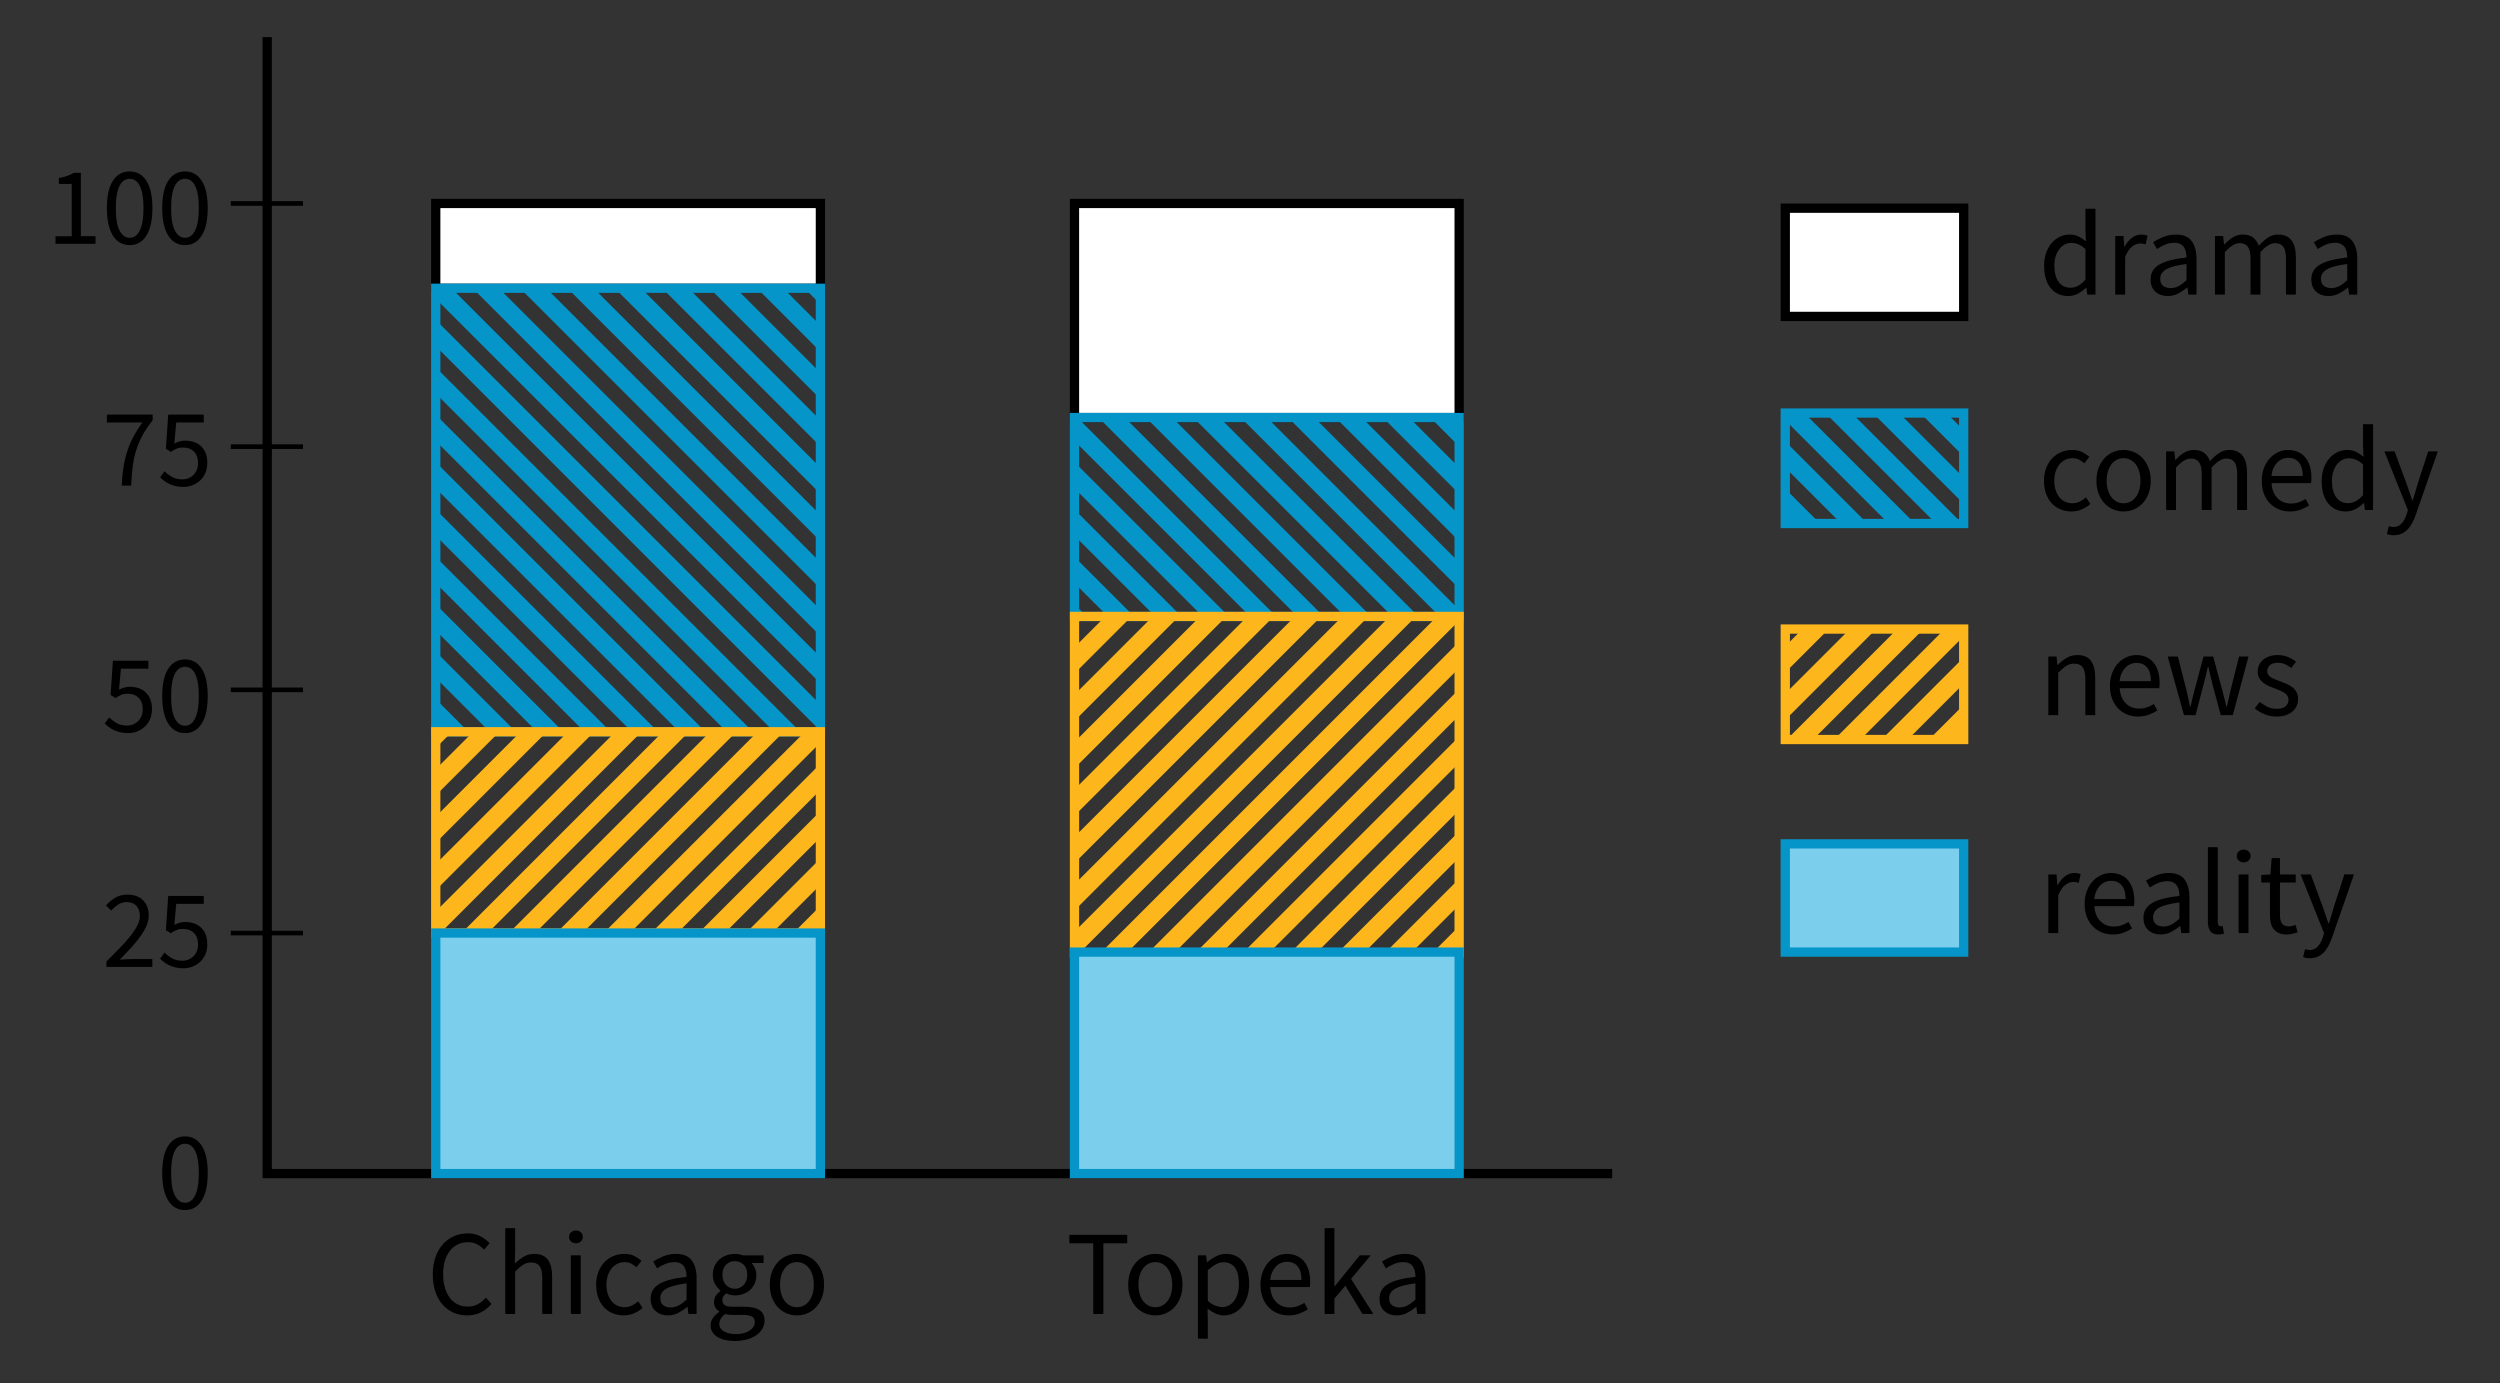 <?xml version="1.0" encoding="utf-8"?>
<!-- Generator: Adobe Illustrator 23.0.3, SVG Export Plug-In . SVG Version: 6.00 Build 0)  -->
<svg version="1.1" xmlns="http://www.w3.org/2000/svg" xmlns:xlink="http://www.w3.org/1999/xlink" x="0px" y="0px"
	 viewBox="0 0 269.52 149.12" style="enable-background:new 0 0 269.52 149.12;" xml:space="preserve">
<rect x="0" y="0" width="269.52" height="149.12" fill="#333333" stroke="none"/>
<style type="text/css">
	.st0{clip-path:url(#SVGID_2_);}
	.st1{fill:none;stroke:#0695C8;stroke-width:2;stroke-miterlimit:10;}
	.st2{fill:#FFFFFF;stroke:#000000;stroke-miterlimit:10;}
	.st3{fill:none;stroke:#0695C8;stroke-miterlimit:10;}
	.st4{clip-path:url(#SVGID_4_);}
	.st5{fill:none;stroke:#000000;stroke-miterlimit:10;}
	.st6{fill:none;stroke:#000000;stroke-width:0.5;stroke-miterlimit:10;}
	.st7{clip-path:url(#SVGID_6_);}
	.st8{clip-path:url(#SVGID_8_);}
	.st9{fill:none;stroke:#FDB71C;stroke-width:2;stroke-miterlimit:10;}
	.st10{clip-path:url(#SVGID_8_);fill:none;}
	.st11{fill:none;stroke:#FDB71C;stroke-miterlimit:10;}
	.st12{fill:#7BCEEC;stroke:#0695C8;stroke-miterlimit:10;}
	.st13{clip-path:url(#SVGID_10_);}
	.st14{clip-path:url(#SVGID_10_);fill:none;}
	.st15{clip-path:url(#SVGID_12_);}
</style>
<g id="Artwork">
	<g>
		<defs>
			<rect id="SVGID_1_" x="192.467" y="44.771" width="19.234" height="11.667"/>
		</defs>
		<clipPath id="SVGID_2_">
			<use xlink:href="#SVGID_1_"  style="overflow:visible;"/>
		</clipPath>
		<g class="st0">
			<line class="st1" x1="217.183" y1="53.278" x2="159.022" y2="-4.883"/>
			<line class="st1" x1="217.183" y1="58.388" x2="159.022" y2="0.227"/>
			<line class="st1" x1="217.183" y1="63.498" x2="159.022" y2="5.337"/>
			<line class="st1" x1="217.183" y1="68.607" x2="159.022" y2="10.446"/>
			<line class="st1" x1="217.183" y1="73.717" x2="159.022" y2="15.556"/>
			<line class="st1" x1="217.183" y1="78.827" x2="159.022" y2="20.666"/>
			<line class="st1" x1="217.183" y1="83.936" x2="159.022" y2="25.775"/>
			<line class="st1" x1="217.183" y1="89.046" x2="159.022" y2="30.885"/>
			<line class="st1" x1="217.183" y1="94.156" x2="159.022" y2="35.994"/>
			<line class="st1" x1="217.183" y1="99.265" x2="159.022" y2="41.104"/>
			<line class="st1" x1="217.183" y1="104.375" x2="159.022" y2="46.214"/>
			<line class="st1" x1="217.183" y1="109.484" x2="159.022" y2="51.323"/>
			<line class="st1" x1="217.183" y1="114.594" x2="159.022" y2="56.433"/>
			<line class="st1" x1="217.183" y1="119.704" x2="159.022" y2="61.543"/>
			<line class="st1" x1="217.183" y1="124.813" x2="159.022" y2="66.652"/>
			<line class="st1" x1="217.183" y1="129.923" x2="159.022" y2="71.762"/>
			<line class="st1" x1="217.183" y1="135.033" x2="159.022" y2="76.872"/>
			<line class="st1" x1="217.183" y1="140.142" x2="159.022" y2="81.981"/>
			<line class="st1" x1="217.183" y1="145.252" x2="159.022" y2="87.091"/>
			<line class="st1" x1="217.183" y1="150.362" x2="159.022" y2="92.201"/>
		</g>
	</g>
	<rect x="46.976" y="21.935" class="st2" width="41.469" height="9.144"/>
	<g>
		<rect x="46.976" y="31.079" class="st3" width="41.469" height="47.812"/>
		<g>
			<defs>
				<rect id="SVGID_3_" x="46.976" y="31.079" width="41.469" height="47.812"/>
			</defs>
			<clipPath id="SVGID_4_">
				<use xlink:href="#SVGID_3_"  style="overflow:visible;"/>
			</clipPath>
			<g class="st4">
				<line class="st1" x1="97.964" y1="30.685" x2="39.803" y2="-27.476"/>
				<line class="st1" x1="97.964" y1="35.794" x2="39.803" y2="-22.367"/>
				<line class="st1" x1="97.964" y1="40.904" x2="39.803" y2="-17.257"/>
				<line class="st1" x1="97.964" y1="46.014" x2="39.803" y2="-12.147"/>
				<line class="st1" x1="97.964" y1="51.123" x2="39.803" y2="-7.038"/>
				<line class="st1" x1="97.964" y1="56.233" x2="39.803" y2="-1.928"/>
				<line class="st1" x1="97.964" y1="61.343" x2="39.803" y2="3.182"/>
				<line class="st1" x1="97.964" y1="66.452" x2="39.803" y2="8.291"/>
				<line class="st1" x1="97.964" y1="71.562" x2="39.803" y2="13.401"/>
				<line class="st1" x1="97.964" y1="76.672" x2="39.803" y2="18.511"/>
				<line class="st1" x1="97.964" y1="81.781" x2="39.803" y2="23.62"/>
				<line class="st1" x1="97.964" y1="86.891" x2="39.803" y2="28.73"/>
				<line class="st1" x1="97.964" y1="92" x2="39.803" y2="33.839"/>
				<line class="st1" x1="97.964" y1="97.11" x2="39.803" y2="38.949"/>
				<line class="st1" x1="97.964" y1="102.22" x2="39.803" y2="44.059"/>
				<line class="st1" x1="97.964" y1="107.329" x2="39.803" y2="49.168"/>
				<line class="st1" x1="97.964" y1="112.439" x2="39.803" y2="54.278"/>
				<line class="st1" x1="97.964" y1="117.549" x2="39.803" y2="59.388"/>
				<line class="st1" x1="97.964" y1="122.658" x2="39.803" y2="64.497"/>
				<line class="st1" x1="97.964" y1="127.768" x2="39.803" y2="69.607"/>
			</g>
		</g>
	</g>
	<polyline class="st5" points="28.806,4 28.806,126.521 173.806,126.521 	"/>
	<g>
		<line class="st6" x1="24.882" y1="21.935" x2="32.667" y2="21.935"/>
		<line class="st6" x1="24.882" y1="48.153" x2="32.667" y2="48.153"/>
		<line class="st6" x1="24.882" y1="74.372" x2="32.667" y2="74.372"/>
		<line class="st6" x1="24.882" y1="100.59" x2="32.667" y2="100.59"/>
	</g>
	<rect x="115.839" y="21.935" class="st2" width="41.469" height="23.081"/>
	<g>
		<g>
			<defs>
				<rect id="SVGID_5_" x="115.839" y="45.016" width="41.469" height="21.442"/>
			</defs>
			<clipPath id="SVGID_6_">
				<use xlink:href="#SVGID_5_"  style="overflow:visible;"/>
			</clipPath>
			<g class="st7">
				<line class="st1" x1="166.827" y1="30.685" x2="108.666" y2="-27.476"/>
				<line class="st1" x1="166.827" y1="35.794" x2="108.666" y2="-22.367"/>
				<line class="st1" x1="166.827" y1="40.904" x2="108.666" y2="-17.257"/>
				<line class="st1" x1="166.827" y1="46.014" x2="108.666" y2="-12.147"/>
				<line class="st1" x1="166.827" y1="51.123" x2="108.666" y2="-7.038"/>
				<line class="st1" x1="166.827" y1="56.233" x2="108.666" y2="-1.928"/>
				<line class="st1" x1="166.827" y1="61.343" x2="108.666" y2="3.182"/>
				<line class="st1" x1="166.827" y1="66.452" x2="108.666" y2="8.291"/>
				<line class="st1" x1="166.827" y1="71.562" x2="108.666" y2="13.401"/>
				<line class="st1" x1="166.827" y1="76.672" x2="108.666" y2="18.511"/>
				<line class="st1" x1="166.827" y1="81.781" x2="108.666" y2="23.62"/>
				<line class="st1" x1="166.827" y1="86.891" x2="108.666" y2="28.73"/>
				<line class="st1" x1="166.827" y1="92" x2="108.666" y2="33.839"/>
				<line class="st1" x1="166.827" y1="97.11" x2="108.666" y2="38.949"/>
				<line class="st1" x1="166.827" y1="102.22" x2="108.666" y2="44.059"/>
				<line class="st1" x1="166.827" y1="107.329" x2="108.666" y2="49.168"/>
				<line class="st1" x1="166.827" y1="112.439" x2="108.666" y2="54.278"/>
				<line class="st1" x1="166.827" y1="117.549" x2="108.666" y2="59.388"/>
				<line class="st1" x1="166.827" y1="122.658" x2="108.666" y2="64.497"/>
				<line class="st1" x1="166.827" y1="127.768" x2="108.666" y2="69.607"/>
			</g>
		</g>
		<rect x="115.839" y="45.016" class="st3" width="41.469" height="21.442"/>
	</g>
	<g>
		<g>
			<defs>
				<rect id="SVGID_7_" x="115.839" y="66.457" width="41.469" height="36.311"/>
			</defs>
			<clipPath id="SVGID_8_">
				<use xlink:href="#SVGID_7_"  style="overflow:visible;"/>
			</clipPath>
			<g class="st8">
				<line class="st9" x1="107.493" y1="59.101" x2="165.654" y2="0.94"/>
				<line class="st9" x1="107.493" y1="64.21" x2="165.654" y2="6.049"/>
				<line class="st9" x1="107.493" y1="69.32" x2="165.654" y2="11.159"/>
				<line class="st9" x1="107.493" y1="74.43" x2="165.654" y2="16.268"/>
				<line class="st9" x1="107.493" y1="79.539" x2="165.654" y2="21.378"/>
				<line class="st9" x1="107.493" y1="84.649" x2="165.654" y2="26.488"/>
				<line class="st9" x1="107.493" y1="89.758" x2="165.654" y2="31.597"/>
				<line class="st9" x1="107.493" y1="94.868" x2="165.654" y2="36.707"/>
				<line class="st9" x1="107.493" y1="99.978" x2="165.654" y2="41.817"/>
				<line class="st9" x1="107.493" y1="105.087" x2="165.654" y2="46.926"/>
				<line class="st9" x1="107.493" y1="110.197" x2="165.654" y2="52.036"/>
				<line class="st9" x1="107.493" y1="115.307" x2="165.654" y2="57.146"/>
				<line class="st9" x1="107.493" y1="120.416" x2="165.654" y2="62.255"/>
				<line class="st9" x1="107.493" y1="125.526" x2="165.654" y2="67.365"/>
				<line class="st9" x1="107.493" y1="130.636" x2="165.654" y2="72.475"/>
				<line class="st9" x1="107.493" y1="135.745" x2="165.654" y2="77.584"/>
				<line class="st9" x1="107.493" y1="140.855" x2="165.654" y2="82.694"/>
				<line class="st9" x1="107.493" y1="145.965" x2="165.654" y2="87.804"/>
				<line class="st9" x1="107.493" y1="151.074" x2="165.654" y2="92.913"/>
				<line class="st9" x1="107.493" y1="156.184" x2="165.654" y2="98.023"/>
			</g>
			<rect x="112.975" y="20.327" class="st10" width="41.469" height="104.586"/>
		</g>
		<rect x="115.839" y="66.457" class="st11" width="41.469" height="36.311"/>
	</g>
	<rect x="115.839" y="102.643" class="st12" width="41.469" height="23.878"/>
	<g>
		<g>
			<defs>
				<rect id="SVGID_9_" x="46.976" y="78.891" width="41.469" height="21.699"/>
			</defs>
			<clipPath id="SVGID_10_">
				<use xlink:href="#SVGID_9_"  style="overflow:visible;"/>
			</clipPath>
			<g class="st13">
				<line class="st9" x1="38.63" y1="56.921" x2="96.791" y2="-1.24"/>
				<line class="st9" x1="38.63" y1="62.031" x2="96.791" y2="3.87"/>
				<line class="st9" x1="38.63" y1="67.141" x2="96.791" y2="8.98"/>
				<line class="st9" x1="38.63" y1="72.25" x2="96.791" y2="14.089"/>
				<line class="st9" x1="38.63" y1="77.36" x2="96.791" y2="19.199"/>
				<line class="st9" x1="38.63" y1="82.47" x2="96.791" y2="24.309"/>
				<line class="st9" x1="38.63" y1="87.579" x2="96.791" y2="29.418"/>
				<line class="st9" x1="38.63" y1="92.689" x2="96.791" y2="34.528"/>
				<line class="st9" x1="38.63" y1="97.799" x2="96.791" y2="39.638"/>
				<line class="st9" x1="38.63" y1="102.908" x2="96.791" y2="44.747"/>
				<line class="st9" x1="38.63" y1="108.018" x2="96.791" y2="49.857"/>
				<line class="st9" x1="38.63" y1="113.128" x2="96.791" y2="54.967"/>
				<line class="st9" x1="38.63" y1="118.237" x2="96.791" y2="60.076"/>
				<line class="st9" x1="38.63" y1="123.347" x2="96.791" y2="65.186"/>
				<line class="st9" x1="38.63" y1="128.457" x2="96.791" y2="70.295"/>
				<line class="st9" x1="38.63" y1="133.566" x2="96.791" y2="75.405"/>
				<line class="st9" x1="38.63" y1="138.676" x2="96.791" y2="80.515"/>
				<line class="st9" x1="38.63" y1="143.785" x2="96.791" y2="85.624"/>
				<line class="st9" x1="38.63" y1="148.895" x2="96.791" y2="90.734"/>
				<line class="st9" x1="38.63" y1="154.005" x2="96.791" y2="95.844"/>
			</g>
			<rect x="44.112" y="18.148" class="st14" width="41.469" height="104.586"/>
		</g>
		<rect x="46.976" y="78.891" class="st11" width="41.469" height="21.699"/>
	</g>
	<rect x="46.976" y="100.59" class="st12" width="41.469" height="25.932"/>
	<rect x="192.467" y="67.817" class="st11" width="19.234" height="11.909"/>
	<rect x="192.467" y="90.977" class="st12" width="19.234" height="11.667"/>
	<rect x="192.467" y="22.445" class="st2" width="19.234" height="11.667"/>
	<g>
		<defs>
			<rect id="SVGID_11_" x="192.467" y="68.06" width="19.234" height="11.667"/>
		</defs>
		<clipPath id="SVGID_12_">
			<use xlink:href="#SVGID_11_"  style="overflow:visible;"/>
		</clipPath>
		<g class="st15">
			<line class="st9" x1="186.985" y1="76.567" x2="245.147" y2="18.406"/>
			<line class="st9" x1="186.985" y1="81.676" x2="245.147" y2="23.515"/>
			<line class="st9" x1="186.985" y1="86.786" x2="245.147" y2="28.625"/>
			<line class="st9" x1="186.985" y1="91.896" x2="245.147" y2="33.735"/>
			<line class="st9" x1="186.985" y1="97.005" x2="245.147" y2="38.844"/>
			<line class="st9" x1="186.985" y1="102.115" x2="245.147" y2="43.954"/>
			<line class="st9" x1="186.985" y1="107.225" x2="245.147" y2="49.064"/>
			<line class="st9" x1="186.985" y1="112.334" x2="245.147" y2="54.173"/>
			<line class="st9" x1="186.985" y1="117.444" x2="245.147" y2="59.283"/>
			<line class="st9" x1="186.985" y1="122.554" x2="245.147" y2="64.393"/>
			<line class="st9" x1="186.985" y1="127.663" x2="245.147" y2="69.502"/>
			<line class="st9" x1="186.985" y1="132.773" x2="245.147" y2="74.612"/>
			<line class="st9" x1="186.985" y1="137.883" x2="245.147" y2="79.722"/>
			<line class="st9" x1="186.985" y1="142.992" x2="245.147" y2="84.831"/>
			<line class="st9" x1="186.985" y1="148.102" x2="245.147" y2="89.941"/>
			<line class="st9" x1="186.985" y1="153.212" x2="245.147" y2="95.051"/>
			<line class="st9" x1="186.985" y1="158.321" x2="245.147" y2="100.16"/>
			<line class="st9" x1="186.985" y1="163.431" x2="245.147" y2="105.27"/>
			<line class="st9" x1="186.985" y1="168.541" x2="245.147" y2="110.38"/>
			<line class="st9" x1="186.985" y1="173.65" x2="245.147" y2="115.489"/>
		</g>
	</g>
	<rect x="192.467" y="44.529" class="st3" width="19.234" height="11.909"/>
</g>
<g id="Type">
	<g>
		<path d="M5.981,26.284v-0.816h1.752v-5.64H6.341v-0.636c0.352-0.064,0.658-0.142,0.918-0.234c0.26-0.092,0.494-0.202,0.702-0.33
			h0.756v6.84h1.584v0.816H5.981z"/>
		<path d="M13.984,26.428c-0.776,0-1.38-0.344-1.812-1.032c-0.432-0.688-0.648-1.676-0.648-2.964s0.216-2.268,0.648-2.94
			c0.432-0.672,1.036-1.008,1.812-1.008c0.768,0,1.368,0.336,1.8,1.008c0.432,0.672,0.648,1.652,0.648,2.94
			s-0.216,2.276-0.648,2.964C15.353,26.084,14.752,26.428,13.984,26.428z M13.984,25.636c0.224,0,0.426-0.062,0.606-0.186
			c0.18-0.124,0.336-0.316,0.468-0.576c0.132-0.26,0.234-0.592,0.306-0.996c0.072-0.404,0.108-0.886,0.108-1.446
			s-0.036-1.04-0.108-1.44c-0.072-0.4-0.174-0.726-0.306-0.978s-0.288-0.438-0.468-0.558c-0.18-0.12-0.382-0.18-0.606-0.18
			c-0.224,0-0.428,0.06-0.612,0.18s-0.342,0.306-0.474,0.558c-0.132,0.252-0.234,0.578-0.306,0.978
			c-0.072,0.4-0.108,0.88-0.108,1.44c0,1.12,0.138,1.934,0.414,2.442C13.175,25.382,13.537,25.636,13.984,25.636z"/>
		<path d="M19.948,26.428c-0.776,0-1.38-0.344-1.812-1.032c-0.432-0.688-0.648-1.676-0.648-2.964s0.216-2.268,0.648-2.94
			c0.432-0.672,1.036-1.008,1.812-1.008c0.768,0,1.368,0.336,1.8,1.008s0.648,1.652,0.648,2.94s-0.216,2.276-0.648,2.964
			C21.316,26.084,20.716,26.428,19.948,26.428z M19.948,25.636c0.224,0,0.426-0.062,0.606-0.186c0.18-0.124,0.336-0.316,0.468-0.576
			c0.132-0.26,0.234-0.592,0.306-0.996c0.072-0.404,0.108-0.886,0.108-1.446s-0.036-1.04-0.108-1.44
			c-0.072-0.4-0.174-0.726-0.306-0.978s-0.288-0.438-0.468-0.558c-0.18-0.12-0.382-0.18-0.606-0.18c-0.224,0-0.428,0.06-0.612,0.18
			s-0.342,0.306-0.474,0.558c-0.132,0.252-0.234,0.578-0.306,0.978c-0.072,0.4-0.108,0.88-0.108,1.44
			c0,1.12,0.138,1.934,0.414,2.442C19.139,25.382,19.5,25.636,19.948,25.636z"/>
	</g>
	<g>
		<path d="M13.121,52.351c0.032-0.72,0.096-1.38,0.192-1.98c0.096-0.6,0.23-1.17,0.402-1.71c0.172-0.54,0.392-1.062,0.66-1.566
			s0.59-1.02,0.966-1.548h-3.816v-0.852h4.932v0.612c-0.456,0.576-0.826,1.128-1.11,1.656c-0.284,0.528-0.51,1.066-0.678,1.614
			s-0.29,1.128-0.366,1.74c-0.076,0.612-0.13,1.29-0.162,2.034H13.121z"/>
		<path d="M19.769,52.495c-0.304,0-0.582-0.03-0.834-0.09c-0.252-0.06-0.48-0.138-0.684-0.234c-0.204-0.096-0.388-0.206-0.552-0.33
			s-0.31-0.254-0.438-0.39l0.48-0.648c0.224,0.232,0.49,0.436,0.798,0.612c0.308,0.176,0.686,0.264,1.134,0.264
			c0.232,0,0.45-0.042,0.654-0.126c0.204-0.084,0.382-0.202,0.534-0.354s0.272-0.336,0.36-0.552c0.088-0.216,0.132-0.456,0.132-0.72
			c0-0.528-0.148-0.94-0.444-1.236c-0.296-0.296-0.692-0.444-1.188-0.444c-0.264,0-0.49,0.04-0.678,0.12s-0.398,0.196-0.63,0.348
			l-0.528-0.336l0.252-3.684h3.828v0.852H19l-0.204,2.268c0.184-0.096,0.368-0.172,0.552-0.228c0.184-0.056,0.392-0.084,0.624-0.084
			c0.328,0,0.636,0.048,0.924,0.144c0.288,0.096,0.54,0.242,0.756,0.438c0.216,0.196,0.386,0.444,0.51,0.744
			c0.124,0.3,0.186,0.658,0.186,1.074c0,0.417-0.072,0.784-0.216,1.104c-0.144,0.32-0.336,0.59-0.576,0.81
			c-0.24,0.22-0.514,0.388-0.822,0.504C20.426,52.437,20.104,52.495,19.769,52.495z"/>
	</g>
	<g>
		<path d="M13.805,79.035c-0.304,0-0.582-0.03-0.834-0.09c-0.252-0.061-0.48-0.139-0.684-0.234s-0.388-0.206-0.552-0.33
			s-0.31-0.254-0.438-0.39l0.48-0.648c0.224,0.232,0.49,0.437,0.798,0.612c0.308,0.176,0.686,0.264,1.134,0.264
			c0.232,0,0.45-0.042,0.654-0.126c0.204-0.084,0.382-0.202,0.534-0.354c0.152-0.152,0.272-0.336,0.36-0.553
			c0.088-0.216,0.132-0.456,0.132-0.72c0-0.528-0.148-0.939-0.444-1.236c-0.296-0.296-0.692-0.443-1.188-0.443
			c-0.264,0-0.49,0.04-0.678,0.12s-0.398,0.195-0.63,0.348l-0.528-0.336l0.252-3.684H16v0.852h-2.964l-0.204,2.268
			c0.184-0.096,0.368-0.172,0.552-0.228c0.184-0.056,0.392-0.084,0.624-0.084c0.328,0,0.636,0.048,0.924,0.144
			c0.288,0.097,0.54,0.242,0.756,0.438c0.216,0.196,0.386,0.444,0.51,0.744c0.124,0.3,0.186,0.658,0.186,1.073
			c0,0.417-0.072,0.784-0.216,1.104s-0.336,0.59-0.576,0.81c-0.24,0.221-0.514,0.389-0.822,0.505
			C14.462,78.977,14.141,79.035,13.805,79.035z"/>
		<path d="M19.948,79.035c-0.776,0-1.38-0.344-1.812-1.032c-0.432-0.688-0.648-1.676-0.648-2.964s0.216-2.269,0.648-2.94
			c0.432-0.672,1.036-1.008,1.812-1.008c0.768,0,1.368,0.336,1.8,1.008s0.648,1.652,0.648,2.94s-0.216,2.275-0.648,2.964
			S20.716,79.035,19.948,79.035z M19.948,78.243c0.224,0,0.426-0.062,0.606-0.187c0.18-0.124,0.336-0.315,0.468-0.576
			c0.132-0.26,0.234-0.592,0.306-0.995c0.072-0.404,0.108-0.887,0.108-1.446c0-0.561-0.036-1.04-0.108-1.44
			c-0.072-0.399-0.174-0.726-0.306-0.978s-0.288-0.438-0.468-0.559c-0.18-0.12-0.382-0.18-0.606-0.18
			c-0.224,0-0.428,0.06-0.612,0.18s-0.342,0.307-0.474,0.559c-0.132,0.252-0.234,0.578-0.306,0.978
			c-0.072,0.4-0.108,0.88-0.108,1.44c0,1.12,0.138,1.934,0.414,2.441C19.139,77.989,19.5,78.243,19.948,78.243z"/>
	</g>
	<g>
		<path d="M11.477,104.246v-0.588c0.576-0.576,1.088-1.096,1.536-1.56c0.448-0.464,0.824-0.894,1.128-1.29
			c0.304-0.396,0.536-0.76,0.696-1.092s0.24-0.654,0.24-0.966c0-0.44-0.12-0.8-0.36-1.08c-0.24-0.28-0.604-0.42-1.092-0.42
			c-0.32,0-0.616,0.09-0.888,0.27c-0.272,0.18-0.521,0.398-0.744,0.654l-0.564-0.564c0.32-0.352,0.66-0.634,1.02-0.846
			c0.36-0.212,0.792-0.318,1.296-0.318c0.712,0,1.272,0.206,1.68,0.618c0.408,0.412,0.612,0.958,0.612,1.638
			c0,0.36-0.078,0.722-0.234,1.086c-0.156,0.364-0.372,0.74-0.648,1.128c-0.276,0.388-0.604,0.792-0.984,1.212
			s-0.798,0.866-1.254,1.338c0.208-0.016,0.424-0.032,0.648-0.048c0.224-0.016,0.436-0.024,0.636-0.024h2.22v0.852H11.477z"/>
		<path d="M19.769,104.39c-0.304,0-0.582-0.03-0.834-0.09c-0.252-0.06-0.48-0.138-0.684-0.234c-0.204-0.096-0.388-0.206-0.552-0.33
			s-0.31-0.254-0.438-0.39l0.48-0.648c0.224,0.232,0.49,0.436,0.798,0.612c0.308,0.176,0.686,0.264,1.134,0.264
			c0.232,0,0.45-0.042,0.654-0.126c0.204-0.084,0.382-0.202,0.534-0.354s0.272-0.336,0.36-0.552c0.088-0.216,0.132-0.456,0.132-0.72
			c0-0.528-0.148-0.94-0.444-1.236c-0.296-0.296-0.692-0.444-1.188-0.444c-0.264,0-0.49,0.04-0.678,0.12s-0.398,0.196-0.63,0.348
			l-0.528-0.336l0.252-3.684h3.828v0.852H19l-0.204,2.268c0.184-0.096,0.368-0.172,0.552-0.228c0.184-0.056,0.392-0.084,0.624-0.084
			c0.328,0,0.636,0.048,0.924,0.144c0.288,0.096,0.54,0.242,0.756,0.438c0.216,0.196,0.386,0.444,0.51,0.744
			c0.124,0.3,0.186,0.658,0.186,1.074c0,0.417-0.072,0.784-0.216,1.104c-0.144,0.32-0.336,0.59-0.576,0.81
			c-0.24,0.22-0.514,0.388-0.822,0.504C20.426,104.332,20.104,104.39,19.769,104.39z"/>
	</g>
	<g>
		<path d="M50.375,141.811c-0.538,0-1.032-0.1-1.482-0.299c-0.451-0.199-0.843-0.487-1.177-0.864s-0.594-0.841-0.78-1.391
			c-0.187-0.55-0.28-1.172-0.28-1.866c0-0.685,0.096-1.3,0.286-1.846s0.455-1.01,0.793-1.391s0.737-0.674,1.196-0.877
			c0.459-0.204,0.962-0.306,1.508-0.306c0.52,0,0.977,0.106,1.372,0.318c0.394,0.213,0.717,0.458,0.968,0.735l-0.585,0.702
			c-0.225-0.242-0.481-0.438-0.767-0.585c-0.286-0.147-0.611-0.221-0.975-0.221c-0.408,0-0.776,0.08-1.105,0.24
			c-0.33,0.161-0.611,0.39-0.845,0.689c-0.234,0.299-0.414,0.661-0.54,1.085c-0.125,0.425-0.188,0.902-0.188,1.43
			c0,0.538,0.063,1.021,0.188,1.45c0.125,0.429,0.301,0.795,0.526,1.098c0.226,0.304,0.5,0.538,0.826,0.702s0.691,0.247,1.099,0.247
			c0.416,0,0.78-0.084,1.092-0.253s0.606-0.405,0.884-0.708l0.598,0.676c-0.338,0.39-0.719,0.693-1.144,0.91
			C51.42,141.703,50.93,141.811,50.375,141.811z"/>
		<path d="M54.47,141.655v-9.256h1.066v2.522l-0.039,1.3c0.304-0.286,0.62-0.531,0.949-0.734c0.329-0.204,0.715-0.306,1.157-0.306
			c0.667,0,1.155,0.208,1.462,0.624s0.461,1.032,0.461,1.846v4.004h-1.066v-3.861c0-0.598-0.096-1.029-0.286-1.293
			c-0.191-0.265-0.494-0.396-0.91-0.396c-0.329,0-0.62,0.082-0.871,0.247c-0.251,0.165-0.538,0.408-0.858,0.728v4.576H54.47z"/>
		<path d="M62.088,134.037c-0.208,0-0.383-0.065-0.526-0.195s-0.214-0.294-0.214-0.494c0-0.208,0.071-0.375,0.214-0.5
			c0.143-0.125,0.318-0.188,0.526-0.188s0.384,0.063,0.527,0.188c0.143,0.126,0.214,0.292,0.214,0.5c0,0.2-0.071,0.364-0.214,0.494
			S62.296,134.037,62.088,134.037z M61.542,141.655v-6.318h1.066v6.318H61.542z"/>
		<path d="M67.236,141.811c-0.416,0-0.806-0.074-1.17-0.221c-0.364-0.147-0.678-0.362-0.942-0.644
			c-0.265-0.282-0.473-0.628-0.624-1.04c-0.152-0.412-0.228-0.877-0.228-1.397c0-0.528,0.082-0.999,0.247-1.411
			c0.165-0.412,0.385-0.76,0.663-1.046s0.6-0.502,0.969-0.65c0.368-0.147,0.756-0.221,1.164-0.221c0.416,0,0.771,0.074,1.066,0.221
			c0.294,0.147,0.555,0.321,0.78,0.52l-0.546,0.702c-0.182-0.165-0.375-0.299-0.579-0.403s-0.431-0.156-0.682-0.156
			c-0.286,0-0.551,0.058-0.793,0.175c-0.243,0.117-0.451,0.284-0.624,0.5c-0.174,0.217-0.31,0.475-0.41,0.773
			c-0.1,0.299-0.149,0.631-0.149,0.995s0.047,0.693,0.143,0.988c0.095,0.295,0.228,0.548,0.396,0.761s0.375,0.377,0.617,0.494
			c0.243,0.117,0.507,0.175,0.793,0.175c0.295,0,0.565-0.062,0.812-0.188c0.247-0.125,0.47-0.275,0.669-0.449l0.468,0.715
			c-0.286,0.251-0.603,0.448-0.949,0.591S67.617,141.811,67.236,141.811z"/>
		<path d="M71.994,141.811c-0.529,0-0.968-0.156-1.319-0.468s-0.527-0.754-0.527-1.326c0-0.693,0.308-1.224,0.923-1.592
			c0.615-0.368,1.599-0.626,2.951-0.773c0-0.199-0.02-0.395-0.058-0.585c-0.039-0.19-0.106-0.36-0.202-0.507
			c-0.096-0.147-0.228-0.266-0.396-0.357c-0.169-0.091-0.384-0.136-0.644-0.136c-0.364,0-0.707,0.069-1.027,0.208
			c-0.321,0.139-0.607,0.294-0.858,0.468L70.421,136c0.294-0.191,0.654-0.375,1.079-0.553s0.893-0.267,1.404-0.267
			c0.771,0,1.33,0.236,1.677,0.708c0.347,0.473,0.52,1.103,0.52,1.892v3.874h-0.884l-0.091-0.754h-0.039
			c-0.304,0.251-0.629,0.466-0.975,0.644C72.765,141.722,72.392,141.811,71.994,141.811z M72.306,140.953
			c0.303,0,0.589-0.071,0.858-0.214s0.555-0.353,0.858-0.63v-1.755c-0.528,0.069-0.973,0.151-1.333,0.247
			c-0.359,0.096-0.65,0.208-0.871,0.338c-0.221,0.13-0.382,0.279-0.481,0.448c-0.1,0.169-0.15,0.354-0.15,0.553
			c0,0.364,0.108,0.624,0.325,0.78C71.729,140.875,71.994,140.953,72.306,140.953z"/>
		<path d="M79.222,144.567c-0.39,0-0.746-0.037-1.066-0.111s-0.596-0.184-0.825-0.331c-0.23-0.147-0.408-0.325-0.533-0.533
			s-0.188-0.451-0.188-0.728c0-0.269,0.083-0.524,0.247-0.767s0.39-0.463,0.676-0.663v-0.052c-0.156-0.095-0.288-0.228-0.396-0.396
			s-0.162-0.379-0.162-0.63c0-0.269,0.073-0.503,0.221-0.702s0.303-0.355,0.468-0.468v-0.052c-0.208-0.173-0.396-0.405-0.566-0.695
			c-0.169-0.291-0.253-0.626-0.253-1.008c0-0.346,0.063-0.658,0.188-0.936c0.125-0.277,0.297-0.513,0.514-0.708
			c0.216-0.195,0.47-0.344,0.761-0.448c0.29-0.104,0.596-0.156,0.917-0.156c0.173,0,0.335,0.015,0.487,0.045
			c0.151,0.031,0.288,0.067,0.41,0.111h2.197v0.819h-1.3c0.147,0.147,0.271,0.334,0.37,0.559c0.1,0.226,0.15,0.472,0.15,0.741
			c0,0.338-0.061,0.644-0.182,0.917c-0.122,0.273-0.286,0.503-0.494,0.689c-0.208,0.186-0.453,0.331-0.734,0.435
			c-0.282,0.104-0.583,0.156-0.903,0.156c-0.156,0-0.317-0.02-0.481-0.059s-0.32-0.093-0.468-0.163
			c-0.113,0.096-0.208,0.202-0.286,0.319c-0.078,0.117-0.117,0.262-0.117,0.435c0,0.2,0.078,0.364,0.234,0.494
			c0.156,0.13,0.451,0.195,0.884,0.195h1.222c0.736,0,1.289,0.119,1.657,0.357c0.369,0.238,0.553,0.622,0.553,1.15
			c0,0.294-0.074,0.574-0.221,0.838s-0.359,0.496-0.637,0.696c-0.277,0.199-0.613,0.357-1.008,0.474
			C80.16,144.509,79.715,144.567,79.222,144.567z M79.377,143.826c0.303,0,0.579-0.037,0.826-0.11
			c0.247-0.074,0.457-0.169,0.63-0.286c0.173-0.117,0.308-0.253,0.403-0.409c0.095-0.156,0.143-0.317,0.143-0.481
			c0-0.294-0.108-0.498-0.325-0.611c-0.216-0.113-0.533-0.169-0.949-0.169h-1.092c-0.122,0-0.254-0.006-0.397-0.02
			c-0.143-0.013-0.284-0.041-0.422-0.084c-0.226,0.165-0.39,0.338-0.494,0.52c-0.104,0.182-0.156,0.364-0.156,0.546
			c0,0.338,0.163,0.606,0.487,0.806C78.357,143.727,78.806,143.826,79.377,143.826z M79.222,138.938
			c0.182,0,0.353-0.035,0.513-0.104s0.303-0.169,0.429-0.299c0.125-0.13,0.223-0.288,0.292-0.475
			c0.069-0.186,0.104-0.396,0.104-0.63c0-0.468-0.13-0.83-0.39-1.085c-0.26-0.255-0.577-0.383-0.949-0.383
			c-0.373,0-0.689,0.128-0.949,0.383c-0.26,0.256-0.39,0.618-0.39,1.085c0,0.234,0.035,0.444,0.104,0.63
			c0.069,0.187,0.167,0.345,0.292,0.475s0.269,0.23,0.429,0.299C78.868,138.904,79.04,138.938,79.222,138.938z"/>
		<path d="M85.916,141.811c-0.39,0-0.76-0.074-1.111-0.221c-0.351-0.147-0.661-0.362-0.93-0.644s-0.483-0.628-0.644-1.04
			s-0.24-0.877-0.24-1.397c0-0.528,0.08-0.999,0.24-1.411c0.16-0.412,0.375-0.76,0.644-1.046s0.579-0.502,0.93-0.65
			s0.721-0.221,1.111-0.221s0.761,0.074,1.111,0.221c0.351,0.147,0.661,0.364,0.93,0.65s0.483,0.635,0.644,1.046
			c0.16,0.412,0.241,0.882,0.241,1.411c0,0.52-0.081,0.986-0.241,1.397c-0.161,0.412-0.375,0.758-0.644,1.04
			s-0.579,0.496-0.93,0.644C86.677,141.737,86.306,141.811,85.916,141.811z M85.916,140.927c0.269,0,0.516-0.059,0.741-0.175
			c0.225-0.117,0.418-0.282,0.578-0.494c0.161-0.212,0.284-0.466,0.371-0.761c0.086-0.294,0.13-0.624,0.13-0.988
			s-0.043-0.695-0.13-0.995c-0.086-0.299-0.21-0.557-0.371-0.773c-0.16-0.216-0.353-0.383-0.578-0.5
			c-0.226-0.117-0.473-0.175-0.741-0.175s-0.516,0.058-0.741,0.175c-0.226,0.117-0.418,0.284-0.579,0.5
			c-0.161,0.217-0.284,0.475-0.371,0.773c-0.087,0.299-0.13,0.631-0.13,0.995s0.043,0.693,0.13,0.988
			c0.086,0.295,0.21,0.548,0.371,0.761c0.16,0.212,0.353,0.377,0.579,0.494C85.4,140.869,85.647,140.927,85.916,140.927z"/>
	</g>
	<g>
		<path d="M117.86,141.655v-7.618h-2.574v-0.91h6.24v0.91h-2.574v7.618H117.86z"/>
		<path d="M124.555,141.811c-0.39,0-0.76-0.074-1.111-0.221c-0.351-0.147-0.661-0.362-0.93-0.644s-0.483-0.628-0.644-1.04
			s-0.24-0.877-0.24-1.397c0-0.528,0.08-0.999,0.24-1.411c0.16-0.412,0.375-0.76,0.644-1.046s0.579-0.502,0.93-0.65
			s0.721-0.221,1.111-0.221s0.761,0.074,1.111,0.221c0.351,0.147,0.661,0.364,0.93,0.65s0.483,0.635,0.644,1.046
			c0.16,0.412,0.241,0.882,0.241,1.411c0,0.52-0.081,0.986-0.241,1.397c-0.161,0.412-0.375,0.758-0.644,1.04
			s-0.579,0.496-0.93,0.644C125.315,141.737,124.945,141.811,124.555,141.811z M124.555,140.927c0.269,0,0.516-0.059,0.741-0.175
			c0.225-0.117,0.418-0.282,0.578-0.494c0.161-0.212,0.284-0.466,0.371-0.761c0.086-0.294,0.13-0.624,0.13-0.988
			s-0.043-0.695-0.13-0.995c-0.086-0.299-0.21-0.557-0.371-0.773c-0.16-0.216-0.353-0.383-0.578-0.5
			c-0.226-0.117-0.473-0.175-0.741-0.175s-0.516,0.058-0.741,0.175c-0.226,0.117-0.418,0.284-0.579,0.5
			c-0.161,0.217-0.284,0.475-0.371,0.773c-0.087,0.299-0.13,0.631-0.13,0.995s0.043,0.693,0.13,0.988
			c0.086,0.295,0.21,0.548,0.371,0.761c0.16,0.212,0.353,0.377,0.579,0.494C124.039,140.869,124.286,140.927,124.555,140.927z"/>
		<path d="M129.144,144.32v-8.983h0.884l0.091,0.728h0.039c0.286-0.243,0.6-0.451,0.942-0.624s0.7-0.26,1.073-0.26
			c0.407,0,0.767,0.076,1.079,0.228c0.312,0.152,0.572,0.369,0.78,0.65c0.208,0.282,0.366,0.62,0.475,1.014
			c0.108,0.395,0.162,0.838,0.162,1.333c0,0.538-0.074,1.016-0.221,1.437c-0.147,0.42-0.347,0.778-0.598,1.072
			c-0.251,0.295-0.542,0.518-0.871,0.67c-0.33,0.151-0.676,0.227-1.04,0.227c-0.294,0-0.587-0.065-0.877-0.195
			s-0.583-0.308-0.877-0.533l0.026,1.105v2.132H129.144z M131.757,140.914c0.26,0,0.5-0.058,0.721-0.175
			c0.221-0.117,0.412-0.282,0.572-0.494c0.16-0.212,0.286-0.474,0.377-0.786c0.091-0.312,0.136-0.663,0.136-1.053
			c0-0.347-0.03-0.663-0.091-0.949c-0.061-0.286-0.158-0.531-0.292-0.734s-0.308-0.362-0.52-0.475
			c-0.212-0.112-0.466-0.169-0.761-0.169c-0.269,0-0.539,0.074-0.812,0.221c-0.273,0.147-0.565,0.36-0.877,0.637v3.315
			c0.286,0.243,0.563,0.414,0.832,0.513C131.31,140.865,131.549,140.914,131.757,140.914z"/>
		<path d="M138.919,141.811c-0.425,0-0.821-0.076-1.189-0.227c-0.369-0.152-0.689-0.369-0.962-0.65
			c-0.273-0.281-0.488-0.626-0.644-1.033c-0.156-0.407-0.234-0.871-0.234-1.391s0.08-0.986,0.24-1.397s0.373-0.761,0.637-1.046
			c0.264-0.286,0.565-0.505,0.903-0.657c0.338-0.151,0.689-0.228,1.053-0.228c0.398,0,0.756,0.07,1.072,0.208
			c0.316,0.139,0.581,0.338,0.793,0.598c0.212,0.26,0.375,0.572,0.488,0.936c0.112,0.364,0.169,0.771,0.169,1.222
			c0,0.112-0.002,0.223-0.007,0.331c-0.004,0.109-0.015,0.202-0.032,0.28h-4.264c0.043,0.676,0.253,1.211,0.631,1.605
			c0.377,0.395,0.869,0.591,1.475,0.591c0.303,0,0.583-0.045,0.839-0.136c0.255-0.091,0.5-0.21,0.734-0.357l0.377,0.702
			c-0.277,0.174-0.585,0.325-0.923,0.455C139.738,141.746,139.353,141.811,138.919,141.811z M136.931,137.989h3.38
			c0-0.641-0.137-1.129-0.41-1.462s-0.656-0.5-1.15-0.5c-0.226,0-0.44,0.043-0.644,0.13c-0.204,0.087-0.388,0.214-0.552,0.383
			c-0.165,0.169-0.301,0.375-0.41,0.618S136.965,137.677,136.931,137.989z"/>
		<path d="M142.806,141.655v-9.256h1.053v6.266h0.039l2.691-3.328h1.183l-2.119,2.535l2.405,3.783h-1.17l-1.846-3.042l-1.183,1.378
			v1.664H142.806z"/>
		<path d="M150.567,141.811c-0.529,0-0.968-0.156-1.319-0.468s-0.527-0.754-0.527-1.326c0-0.693,0.308-1.224,0.923-1.592
			c0.615-0.368,1.599-0.626,2.951-0.773c0-0.199-0.02-0.395-0.058-0.585c-0.039-0.19-0.106-0.36-0.202-0.507
			c-0.096-0.147-0.228-0.266-0.396-0.357c-0.169-0.091-0.384-0.136-0.644-0.136c-0.364,0-0.707,0.069-1.027,0.208
			c-0.321,0.139-0.607,0.294-0.858,0.468L148.995,136c0.294-0.191,0.654-0.375,1.079-0.553s0.893-0.267,1.404-0.267
			c0.771,0,1.33,0.236,1.677,0.708c0.347,0.473,0.52,1.103,0.52,1.892v3.874h-0.884l-0.091-0.754h-0.039
			c-0.304,0.251-0.629,0.466-0.975,0.644C151.339,141.722,150.966,141.811,150.567,141.811z M150.879,140.953
			c0.303,0,0.589-0.071,0.858-0.214s0.555-0.353,0.858-0.63v-1.755c-0.528,0.069-0.973,0.151-1.333,0.247
			c-0.359,0.096-0.65,0.208-0.871,0.338c-0.221,0.13-0.382,0.279-0.481,0.448c-0.1,0.169-0.15,0.354-0.15,0.553
			c0,0.364,0.108,0.624,0.325,0.78C150.303,140.875,150.567,140.953,150.879,140.953z"/>
	</g>
	<g>
		<path d="M222.984,31.917c-0.797,0-1.432-0.286-1.905-0.858c-0.472-0.572-0.708-1.386-0.708-2.444c0-0.511,0.076-0.973,0.228-1.384
			s0.353-0.761,0.604-1.047c0.251-0.286,0.542-0.507,0.871-0.663c0.329-0.156,0.676-0.234,1.04-0.234s0.68,0.065,0.949,0.195
			c0.268,0.13,0.542,0.308,0.819,0.533l-0.052-1.079v-2.431h1.079v9.256h-0.884l-0.091-0.741h-0.039
			c-0.251,0.243-0.539,0.453-0.864,0.631C223.705,31.828,223.356,31.917,222.984,31.917z M223.218,31.02
			c0.294,0,0.572-0.071,0.832-0.214c0.26-0.143,0.52-0.362,0.78-0.656v-3.302c-0.269-0.243-0.526-0.414-0.773-0.514
			c-0.247-0.099-0.5-0.149-0.76-0.149c-0.251,0-0.488,0.059-0.708,0.176c-0.221,0.117-0.414,0.282-0.579,0.494
			c-0.165,0.213-0.295,0.466-0.39,0.761c-0.095,0.295-0.143,0.624-0.143,0.988c0,0.763,0.152,1.356,0.455,1.781
			S222.663,31.02,223.218,31.02z"/>
		<path d="M228.04,31.761v-6.318h0.884l0.091,1.144h0.039c0.216-0.399,0.479-0.715,0.787-0.949c0.307-0.234,0.643-0.351,1.007-0.351
			c0.251,0,0.477,0.043,0.676,0.13l-0.208,0.936c-0.104-0.034-0.199-0.061-0.286-0.078c-0.087-0.018-0.195-0.026-0.325-0.026
			c-0.269,0-0.548,0.109-0.838,0.325c-0.291,0.217-0.544,0.594-0.761,1.131v4.056H228.04z"/>
		<path d="M233.695,31.917c-0.529,0-0.968-0.156-1.319-0.468s-0.527-0.754-0.527-1.326c0-0.693,0.308-1.224,0.923-1.592
			c0.615-0.368,1.599-0.626,2.951-0.773c0-0.199-0.02-0.395-0.058-0.585c-0.039-0.19-0.106-0.36-0.202-0.507
			c-0.096-0.147-0.228-0.266-0.396-0.357c-0.169-0.091-0.384-0.136-0.644-0.136c-0.364,0-0.707,0.069-1.027,0.208
			c-0.321,0.139-0.607,0.294-0.858,0.468l-0.416-0.741c0.294-0.191,0.654-0.375,1.079-0.553s0.893-0.267,1.404-0.267
			c0.771,0,1.33,0.236,1.677,0.708c0.347,0.473,0.52,1.103,0.52,1.892v3.874h-0.884l-0.091-0.754h-0.039
			c-0.304,0.251-0.629,0.466-0.975,0.644C234.467,31.828,234.094,31.917,233.695,31.917z M234.007,31.059
			c0.303,0,0.589-0.071,0.858-0.214s0.555-0.353,0.858-0.63v-1.755c-0.528,0.069-0.973,0.151-1.333,0.247
			c-0.359,0.096-0.65,0.208-0.871,0.338c-0.221,0.13-0.382,0.279-0.481,0.448c-0.1,0.169-0.15,0.354-0.15,0.553
			c0,0.364,0.108,0.624,0.325,0.78C233.431,30.981,233.695,31.059,234.007,31.059z"/>
		<path d="M238.791,31.761v-6.318h0.884l0.091,0.91h0.039c0.277-0.303,0.579-0.557,0.903-0.76c0.325-0.204,0.678-0.306,1.06-0.306
			c0.485,0,0.865,0.106,1.138,0.319s0.474,0.509,0.604,0.89c0.329-0.364,0.661-0.656,0.994-0.877
			c0.333-0.221,0.696-0.332,1.086-0.332c0.65,0,1.133,0.208,1.449,0.624s0.475,1.032,0.475,1.846v4.004h-1.066V27.9
			c0-0.598-0.096-1.029-0.286-1.293c-0.191-0.265-0.485-0.396-0.884-0.396c-0.477,0-1.006,0.325-1.586,0.975v4.576h-1.066V27.9
			c0-0.598-0.095-1.029-0.286-1.293c-0.191-0.265-0.49-0.396-0.897-0.396c-0.477,0-1.005,0.325-1.586,0.975v4.576H238.791z"/>
		<path d="M251.024,31.917c-0.529,0-0.968-0.156-1.319-0.468s-0.527-0.754-0.527-1.326c0-0.693,0.308-1.224,0.923-1.592
			c0.615-0.368,1.599-0.626,2.951-0.773c0-0.199-0.02-0.395-0.058-0.585c-0.039-0.19-0.106-0.36-0.202-0.507
			c-0.096-0.147-0.228-0.266-0.396-0.357c-0.169-0.091-0.384-0.136-0.644-0.136c-0.364,0-0.707,0.069-1.027,0.208
			c-0.321,0.139-0.607,0.294-0.858,0.468l-0.416-0.741c0.294-0.191,0.654-0.375,1.079-0.553s0.893-0.267,1.404-0.267
			c0.771,0,1.33,0.236,1.677,0.708c0.347,0.473,0.52,1.103,0.52,1.892v3.874h-0.884l-0.091-0.754h-0.039
			c-0.304,0.251-0.629,0.466-0.975,0.644C251.795,31.828,251.422,31.917,251.024,31.917z M251.336,31.059
			c0.303,0,0.589-0.071,0.858-0.214s0.555-0.353,0.858-0.63v-1.755c-0.528,0.069-0.973,0.151-1.333,0.247
			c-0.359,0.096-0.65,0.208-0.871,0.338c-0.221,0.13-0.382,0.279-0.481,0.448c-0.1,0.169-0.15,0.354-0.15,0.553
			c0,0.364,0.108,0.624,0.325,0.78C250.759,30.981,251.024,31.059,251.336,31.059z"/>
	</g>
	<g>
		<path d="M223.322,55.141c-0.416,0-0.806-0.074-1.17-0.221c-0.364-0.147-0.678-0.362-0.942-0.644
			c-0.265-0.282-0.473-0.628-0.624-1.04c-0.152-0.412-0.228-0.877-0.228-1.397c0-0.528,0.082-0.999,0.247-1.411
			c0.165-0.412,0.385-0.76,0.663-1.046s0.6-0.502,0.969-0.65c0.368-0.147,0.756-0.221,1.164-0.221c0.416,0,0.771,0.074,1.066,0.221
			c0.294,0.147,0.555,0.321,0.78,0.52l-0.546,0.702c-0.182-0.165-0.375-0.299-0.579-0.403s-0.431-0.156-0.682-0.156
			c-0.286,0-0.551,0.058-0.793,0.175c-0.243,0.117-0.451,0.284-0.624,0.5c-0.174,0.217-0.31,0.475-0.41,0.773
			c-0.1,0.299-0.149,0.631-0.149,0.995s0.047,0.693,0.143,0.988c0.095,0.295,0.228,0.548,0.396,0.761s0.375,0.377,0.617,0.494
			c0.243,0.117,0.507,0.175,0.793,0.175c0.295,0,0.565-0.062,0.812-0.188c0.247-0.125,0.47-0.275,0.669-0.449l0.468,0.715
			c-0.286,0.251-0.603,0.448-0.949,0.591S223.703,55.141,223.322,55.141z"/>
		<path d="M228.937,55.141c-0.39,0-0.76-0.074-1.111-0.221c-0.351-0.147-0.661-0.362-0.93-0.644s-0.483-0.628-0.644-1.04
			s-0.24-0.877-0.24-1.397c0-0.528,0.08-0.999,0.24-1.411c0.16-0.412,0.375-0.76,0.644-1.046s0.579-0.502,0.93-0.65
			s0.721-0.221,1.111-0.221s0.761,0.074,1.111,0.221c0.351,0.147,0.661,0.364,0.93,0.65s0.483,0.635,0.644,1.046
			c0.16,0.412,0.241,0.882,0.241,1.411c0,0.52-0.081,0.986-0.241,1.397c-0.161,0.412-0.375,0.758-0.644,1.04
			s-0.579,0.496-0.93,0.644C229.698,55.067,229.328,55.141,228.937,55.141z M228.937,54.257c0.269,0,0.516-0.059,0.741-0.175
			c0.225-0.117,0.418-0.282,0.578-0.494c0.161-0.212,0.284-0.466,0.371-0.761c0.086-0.294,0.13-0.624,0.13-0.988
			s-0.043-0.695-0.13-0.995c-0.086-0.299-0.21-0.557-0.371-0.773c-0.16-0.216-0.353-0.383-0.578-0.5
			c-0.226-0.117-0.473-0.175-0.741-0.175s-0.516,0.058-0.741,0.175c-0.226,0.117-0.418,0.284-0.579,0.5
			c-0.161,0.217-0.284,0.475-0.371,0.773c-0.087,0.299-0.13,0.631-0.13,0.995s0.043,0.693,0.13,0.988
			c0.086,0.295,0.21,0.548,0.371,0.761c0.16,0.212,0.353,0.377,0.579,0.494C228.422,54.198,228.669,54.257,228.937,54.257z"/>
		<path d="M233.526,54.985v-6.318h0.884l0.091,0.91h0.039c0.277-0.303,0.579-0.557,0.903-0.76c0.325-0.204,0.678-0.306,1.06-0.306
			c0.485,0,0.865,0.106,1.138,0.319s0.474,0.509,0.604,0.89c0.329-0.364,0.661-0.656,0.994-0.877
			c0.333-0.221,0.696-0.332,1.086-0.332c0.65,0,1.133,0.208,1.449,0.624s0.475,1.032,0.475,1.846v4.004h-1.066v-3.861
			c0-0.598-0.096-1.029-0.286-1.293c-0.191-0.265-0.485-0.396-0.884-0.396c-0.477,0-1.006,0.325-1.586,0.975v4.576h-1.066v-3.861
			c0-0.598-0.095-1.029-0.286-1.293c-0.191-0.265-0.49-0.396-0.897-0.396c-0.477,0-1.005,0.325-1.586,0.975v4.576H233.526z"/>
		<path d="M246.864,55.141c-0.425,0-0.821-0.076-1.189-0.227c-0.369-0.152-0.689-0.369-0.962-0.65
			c-0.273-0.281-0.488-0.626-0.644-1.033c-0.156-0.407-0.234-0.871-0.234-1.391s0.08-0.986,0.24-1.397s0.373-0.761,0.637-1.046
			c0.264-0.286,0.565-0.505,0.903-0.657c0.338-0.151,0.689-0.228,1.053-0.228c0.398,0,0.756,0.07,1.072,0.208
			c0.316,0.139,0.581,0.338,0.793,0.598c0.212,0.26,0.375,0.572,0.488,0.936c0.112,0.364,0.169,0.771,0.169,1.222
			c0,0.112-0.002,0.223-0.007,0.331c-0.004,0.109-0.015,0.202-0.032,0.28h-4.264c0.043,0.676,0.253,1.211,0.631,1.605
			c0.377,0.395,0.869,0.591,1.475,0.591c0.303,0,0.583-0.045,0.839-0.136c0.255-0.091,0.5-0.21,0.734-0.357l0.377,0.702
			c-0.277,0.174-0.585,0.325-0.923,0.455C247.683,55.076,247.297,55.141,246.864,55.141z M244.875,51.319h3.38
			c0-0.641-0.137-1.129-0.41-1.462s-0.656-0.5-1.15-0.5c-0.226,0-0.44,0.043-0.644,0.13c-0.204,0.087-0.388,0.214-0.552,0.383
			c-0.165,0.169-0.301,0.375-0.41,0.618S244.91,51.007,244.875,51.319z"/>
		<path d="M252.909,55.141c-0.797,0-1.432-0.286-1.905-0.858c-0.472-0.572-0.708-1.386-0.708-2.444c0-0.511,0.076-0.973,0.228-1.384
			s0.353-0.761,0.604-1.047c0.251-0.286,0.542-0.507,0.871-0.663c0.329-0.156,0.676-0.234,1.04-0.234s0.68,0.065,0.949,0.195
			c0.268,0.13,0.542,0.308,0.819,0.533l-0.052-1.079v-2.431h1.079v9.256h-0.884l-0.091-0.741h-0.039
			c-0.251,0.243-0.539,0.453-0.864,0.631C253.63,55.052,253.282,55.141,252.909,55.141z M253.143,54.244
			c0.294,0,0.572-0.071,0.832-0.214c0.26-0.143,0.52-0.362,0.78-0.656v-3.302c-0.269-0.243-0.526-0.414-0.773-0.514
			c-0.247-0.099-0.5-0.149-0.76-0.149c-0.251,0-0.488,0.059-0.708,0.176c-0.221,0.117-0.414,0.282-0.579,0.494
			c-0.165,0.213-0.295,0.466-0.39,0.761c-0.095,0.295-0.143,0.624-0.143,0.988c0,0.763,0.152,1.356,0.455,1.781
			S252.588,54.244,253.143,54.244z"/>
		<path d="M258.07,57.702c-0.147,0-0.282-0.011-0.403-0.032c-0.122-0.022-0.234-0.054-0.338-0.098l0.208-0.845
			c0.069,0.017,0.147,0.037,0.234,0.058c0.086,0.022,0.169,0.033,0.247,0.033c0.364,0,0.661-0.128,0.89-0.383
			c0.229-0.256,0.41-0.579,0.54-0.969l0.143-0.468l-2.535-6.331h1.105l1.287,3.497c0.095,0.277,0.197,0.57,0.306,0.877
			s0.21,0.609,0.306,0.903h0.052c0.095-0.286,0.187-0.585,0.273-0.897s0.173-0.606,0.26-0.884l1.131-3.497h1.04l-2.379,6.838
			c-0.113,0.312-0.239,0.602-0.377,0.871c-0.139,0.269-0.304,0.5-0.494,0.695c-0.191,0.195-0.408,0.349-0.65,0.461
			C258.672,57.646,258.391,57.702,258.07,57.702z"/>
	</g>
	<g>
		<path d="M220.826,77.094v-6.318h0.884l0.091,0.91h0.039c0.303-0.303,0.622-0.557,0.956-0.76c0.333-0.204,0.721-0.306,1.164-0.306
			c0.667,0,1.155,0.208,1.462,0.624s0.461,1.032,0.461,1.846v4.004h-1.066v-3.861c0-0.598-0.096-1.029-0.286-1.293
			c-0.191-0.265-0.494-0.396-0.91-0.396c-0.329,0-0.62,0.082-0.871,0.247c-0.251,0.165-0.538,0.408-0.858,0.728v4.576H220.826z"/>
		<path d="M230.498,77.25c-0.425,0-0.821-0.076-1.189-0.227c-0.369-0.152-0.689-0.369-0.962-0.65
			c-0.273-0.281-0.488-0.626-0.644-1.033c-0.156-0.407-0.234-0.871-0.234-1.391s0.08-0.986,0.24-1.397s0.373-0.761,0.637-1.046
			c0.264-0.286,0.565-0.505,0.903-0.657c0.338-0.151,0.689-0.228,1.053-0.228c0.398,0,0.756,0.07,1.072,0.208
			c0.316,0.139,0.581,0.338,0.793,0.598c0.212,0.26,0.375,0.572,0.488,0.936c0.112,0.364,0.169,0.771,0.169,1.222
			c0,0.112-0.002,0.223-0.007,0.331c-0.004,0.109-0.015,0.202-0.032,0.28h-4.264c0.043,0.676,0.253,1.211,0.631,1.605
			c0.377,0.395,0.869,0.591,1.475,0.591c0.303,0,0.583-0.045,0.839-0.136c0.255-0.091,0.5-0.21,0.734-0.357l0.377,0.702
			c-0.277,0.174-0.585,0.325-0.923,0.455C231.316,77.185,230.931,77.25,230.498,77.25z M228.509,73.428h3.38
			c0-0.641-0.137-1.129-0.41-1.462s-0.656-0.5-1.15-0.5c-0.226,0-0.44,0.043-0.644,0.13c-0.204,0.087-0.388,0.214-0.552,0.383
			c-0.165,0.169-0.301,0.375-0.41,0.618S228.543,73.116,228.509,73.428z"/>
		<path d="M235.45,77.094l-1.755-6.318h1.092l0.936,3.653c0.069,0.304,0.134,0.598,0.195,0.884c0.061,0.286,0.121,0.576,0.182,0.871
			h0.052c0.069-0.294,0.139-0.587,0.208-0.877c0.069-0.29,0.143-0.583,0.221-0.877l0.975-3.653h1.04l0.988,3.653
			c0.078,0.304,0.154,0.598,0.228,0.884c0.073,0.286,0.145,0.576,0.214,0.871h0.052c0.069-0.294,0.134-0.585,0.195-0.871
			c0.061-0.286,0.125-0.581,0.195-0.884l0.923-3.653h1.014l-1.69,6.318h-1.3l-0.91-3.393c-0.078-0.303-0.149-0.602-0.214-0.897
			c-0.065-0.294-0.137-0.602-0.215-0.923h-0.052c-0.07,0.321-0.139,0.63-0.208,0.929c-0.069,0.299-0.147,0.601-0.234,0.904
			l-0.884,3.38H235.45z"/>
		<path d="M245.434,77.25c-0.451,0-0.879-0.082-1.287-0.247c-0.408-0.165-0.763-0.373-1.066-0.624l0.533-0.715
			c0.277,0.226,0.561,0.408,0.852,0.546c0.29,0.139,0.626,0.208,1.007,0.208c0.416,0,0.728-0.096,0.936-0.286
			s0.312-0.425,0.312-0.702c0-0.165-0.043-0.308-0.13-0.429c-0.087-0.122-0.197-0.228-0.332-0.319
			c-0.134-0.091-0.288-0.171-0.461-0.24s-0.347-0.139-0.52-0.208c-0.226-0.078-0.451-0.167-0.676-0.267
			c-0.225-0.1-0.427-0.221-0.604-0.364c-0.178-0.143-0.323-0.31-0.435-0.5c-0.113-0.19-0.169-0.42-0.169-0.689
			c0-0.251,0.05-0.487,0.15-0.708c0.099-0.221,0.242-0.411,0.429-0.572c0.187-0.16,0.414-0.286,0.683-0.377
			c0.269-0.091,0.572-0.137,0.91-0.137c0.398,0,0.765,0.07,1.098,0.208c0.333,0.139,0.622,0.308,0.865,0.507l-0.507,0.676
			c-0.217-0.165-0.442-0.299-0.676-0.403s-0.49-0.156-0.767-0.156c-0.398,0-0.691,0.091-0.877,0.273
			c-0.187,0.182-0.279,0.395-0.279,0.637c0,0.147,0.039,0.275,0.117,0.383c0.078,0.108,0.182,0.204,0.312,0.286
			c0.13,0.083,0.28,0.156,0.449,0.221c0.169,0.065,0.344,0.132,0.526,0.201c0.225,0.087,0.453,0.178,0.683,0.273
			c0.229,0.096,0.436,0.215,0.618,0.358c0.182,0.143,0.331,0.318,0.448,0.526s0.175,0.459,0.175,0.754
			c0,0.26-0.05,0.503-0.149,0.728c-0.1,0.226-0.247,0.425-0.442,0.598s-0.438,0.31-0.728,0.409S245.807,77.25,245.434,77.25z"/>
	</g>
	<g>
		<path d="M220.826,100.589v-6.318h0.884l0.091,1.144h0.039c0.216-0.399,0.479-0.715,0.787-0.949
			c0.307-0.234,0.643-0.351,1.007-0.351c0.251,0,0.477,0.043,0.676,0.13l-0.208,0.936c-0.104-0.034-0.199-0.061-0.286-0.078
			c-0.087-0.018-0.195-0.026-0.325-0.026c-0.269,0-0.548,0.109-0.838,0.325c-0.291,0.217-0.544,0.594-0.761,1.131v4.056H220.826z"/>
		<path d="M227.768,100.745c-0.425,0-0.821-0.076-1.189-0.227c-0.369-0.152-0.689-0.369-0.962-0.65
			c-0.273-0.281-0.488-0.626-0.644-1.033c-0.156-0.407-0.234-0.871-0.234-1.391s0.08-0.986,0.24-1.397s0.373-0.761,0.637-1.046
			c0.264-0.286,0.565-0.505,0.903-0.657c0.338-0.151,0.689-0.228,1.053-0.228c0.398,0,0.756,0.07,1.072,0.208
			c0.316,0.139,0.581,0.338,0.793,0.598c0.212,0.26,0.375,0.572,0.488,0.936c0.112,0.364,0.169,0.771,0.169,1.222
			c0,0.112-0.002,0.223-0.007,0.331c-0.004,0.109-0.015,0.202-0.032,0.28h-4.264c0.043,0.676,0.253,1.211,0.631,1.605
			c0.377,0.395,0.869,0.591,1.475,0.591c0.303,0,0.583-0.045,0.839-0.136c0.255-0.091,0.5-0.21,0.734-0.357l0.377,0.702
			c-0.277,0.174-0.585,0.325-0.923,0.455C228.586,100.68,228.201,100.745,227.768,100.745z M225.779,96.923h3.38
			c0-0.641-0.137-1.129-0.41-1.462s-0.656-0.5-1.15-0.5c-0.226,0-0.44,0.043-0.644,0.13c-0.204,0.087-0.388,0.214-0.552,0.383
			c-0.165,0.169-0.301,0.375-0.41,0.618S225.813,96.611,225.779,96.923z"/>
		<path d="M232.928,100.745c-0.529,0-0.968-0.156-1.319-0.468s-0.527-0.754-0.527-1.326c0-0.693,0.308-1.224,0.923-1.592
			c0.615-0.368,1.599-0.626,2.951-0.773c0-0.199-0.02-0.395-0.058-0.585c-0.039-0.19-0.106-0.36-0.202-0.507
			c-0.096-0.147-0.228-0.266-0.396-0.357c-0.169-0.091-0.384-0.136-0.644-0.136c-0.364,0-0.707,0.069-1.027,0.208
			c-0.321,0.139-0.607,0.294-0.858,0.468l-0.416-0.741c0.294-0.191,0.654-0.375,1.079-0.553s0.893-0.267,1.404-0.267
			c0.771,0,1.33,0.236,1.677,0.708c0.347,0.473,0.52,1.103,0.52,1.892v3.874h-0.884l-0.091-0.754h-0.039
			c-0.304,0.251-0.629,0.466-0.975,0.644C233.7,100.656,233.327,100.745,232.928,100.745z M233.24,99.887
			c0.303,0,0.589-0.071,0.858-0.214s0.555-0.353,0.858-0.63v-1.755c-0.528,0.069-0.973,0.151-1.333,0.247
			c-0.359,0.096-0.65,0.208-0.871,0.338c-0.221,0.13-0.382,0.279-0.481,0.448c-0.1,0.169-0.15,0.354-0.15,0.553
			c0,0.364,0.108,0.624,0.325,0.78C232.664,99.81,232.928,99.887,233.24,99.887z"/>
		<path d="M239.155,100.745c-0.407,0-0.698-0.121-0.871-0.364c-0.174-0.243-0.26-0.598-0.26-1.066v-7.982h1.066v8.06
			c0,0.173,0.03,0.294,0.091,0.364c0.061,0.069,0.13,0.104,0.208,0.104c0.034,0,0.067,0,0.097,0s0.076-0.008,0.137-0.026
			l0.143,0.806c-0.069,0.035-0.152,0.061-0.247,0.078C239.423,100.737,239.302,100.745,239.155,100.745z"/>
		<path d="M241.885,92.971c-0.208,0-0.383-0.065-0.526-0.195s-0.214-0.294-0.214-0.494c0-0.208,0.071-0.375,0.214-0.5
			c0.143-0.125,0.318-0.188,0.526-0.188s0.384,0.063,0.527,0.188c0.143,0.126,0.214,0.292,0.214,0.5c0,0.2-0.071,0.364-0.214,0.494
			S242.093,92.971,241.885,92.971z M241.339,100.589v-6.318h1.066v6.318H241.339z"/>
		<path d="M246.526,100.745c-0.338,0-0.622-0.052-0.852-0.156c-0.23-0.104-0.416-0.247-0.559-0.429
			c-0.143-0.182-0.245-0.403-0.306-0.663c-0.061-0.26-0.091-0.546-0.091-0.858v-3.497h-0.936v-0.806l0.988-0.065l0.13-1.768h0.897
			v1.768h1.703v0.871h-1.703v3.51c0,0.39,0.071,0.691,0.214,0.903c0.143,0.213,0.396,0.319,0.76,0.319
			c0.113,0,0.234-0.018,0.364-0.052s0.247-0.073,0.351-0.117l0.208,0.806c-0.173,0.061-0.362,0.115-0.565,0.163
			C246.926,100.721,246.725,100.745,246.526,100.745z"/>
		<path d="M249.035,103.306c-0.147,0-0.282-0.011-0.403-0.032c-0.122-0.022-0.234-0.054-0.338-0.098l0.208-0.845
			c0.069,0.017,0.147,0.037,0.234,0.058c0.086,0.022,0.169,0.033,0.247,0.033c0.364,0,0.661-0.128,0.89-0.383
			c0.229-0.256,0.41-0.579,0.54-0.969l0.143-0.468l-2.535-6.331h1.105l1.287,3.497c0.095,0.277,0.197,0.57,0.306,0.877
			s0.21,0.609,0.306,0.903h0.052c0.095-0.286,0.187-0.585,0.273-0.897s0.173-0.606,0.26-0.884l1.131-3.497h1.04l-2.379,6.838
			c-0.113,0.312-0.239,0.602-0.377,0.871c-0.139,0.269-0.304,0.5-0.494,0.695c-0.191,0.195-0.408,0.349-0.65,0.461
			C249.637,103.25,249.355,103.306,249.035,103.306z"/>
	</g>
	<g>
		<path d="M19.948,130.457c-0.776,0-1.38-0.344-1.812-1.032c-0.432-0.688-0.648-1.676-0.648-2.964s0.216-2.268,0.648-2.94
			c0.432-0.672,1.036-1.008,1.812-1.008c0.768,0,1.368,0.336,1.8,1.008s0.648,1.652,0.648,2.94s-0.216,2.276-0.648,2.964
			C21.316,130.113,20.716,130.457,19.948,130.457z M19.948,129.665c0.224,0,0.426-0.062,0.606-0.186
			c0.18-0.124,0.336-0.316,0.468-0.576c0.132-0.26,0.234-0.592,0.306-0.996c0.072-0.404,0.108-0.886,0.108-1.446
			s-0.036-1.04-0.108-1.44c-0.072-0.4-0.174-0.726-0.306-0.978s-0.288-0.438-0.468-0.558c-0.18-0.12-0.382-0.18-0.606-0.18
			c-0.224,0-0.428,0.06-0.612,0.18s-0.342,0.306-0.474,0.558c-0.132,0.252-0.234,0.578-0.306,0.978
			c-0.072,0.4-0.108,0.88-0.108,1.44c0,1.12,0.138,1.934,0.414,2.442C19.139,129.411,19.5,129.665,19.948,129.665z"/>
	</g>
	<g>
	</g>
	<g>
	</g>
	<g>
	</g>
	<g>
	</g>
	<g>
	</g>
	<g>
	</g>
	<g>
	</g>
	<g>
	</g>
	<g>
	</g>
	<g>
	</g>
	<g>
	</g>
	<g>
	</g>
	<g>
	</g>
	<g>
	</g>
	<g>
	</g>
</g>
</svg>
